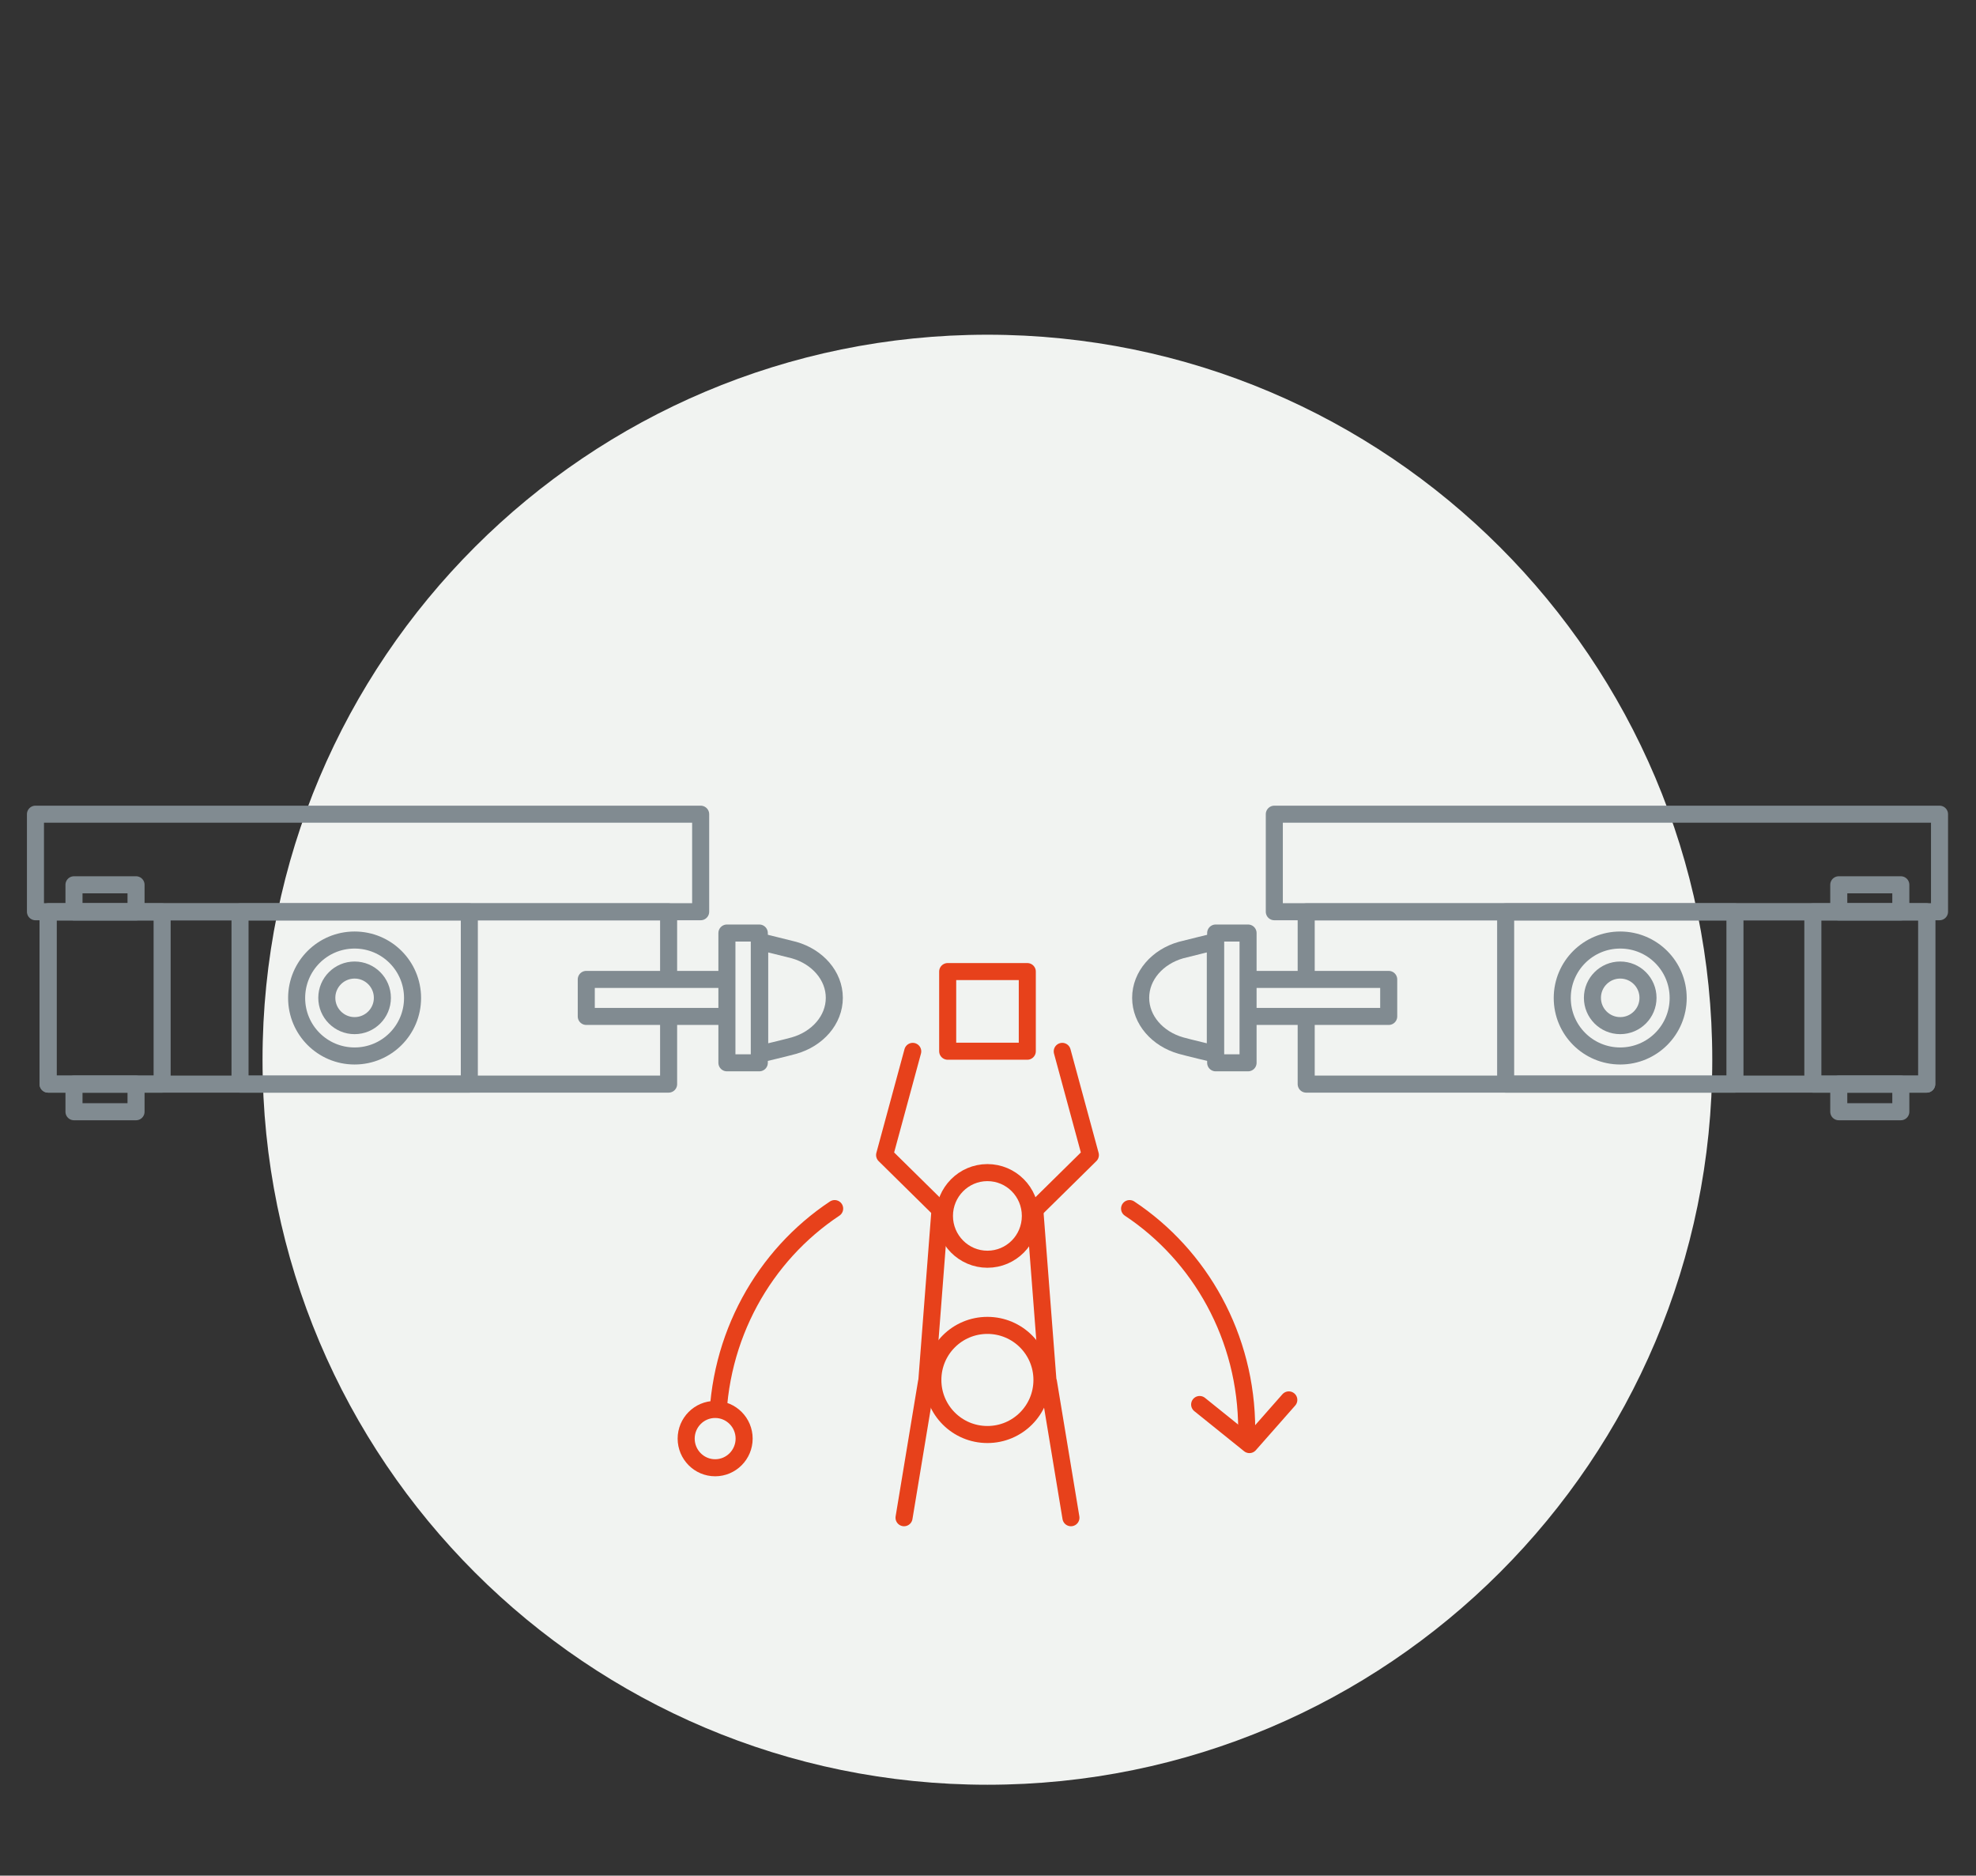 <?xml version="1.0" encoding="UTF-8"?>
<svg xmlns="http://www.w3.org/2000/svg" id="Ebene_22" data-name="Ebene 22" viewBox="0 0 115.91 110">
  <rect x="0" y="0" width="115.91" height="110" fill="#333333" stroke="none"/>
  <defs>
    <style>
      .cls-1, .cls-2 {
        stroke-linecap: round;
        stroke-linejoin: round;
      }

      .cls-1, .cls-2, .cls-3, .cls-4, .cls-5 {
        fill: none;
      }

      .cls-1, .cls-4, .cls-5 {
        stroke: #818b91;
      }

      .cls-2, .cls-3 {
        stroke: #e7411b;
      }

      .cls-6 {
        fill: #f1f3f1;
      }

      .cls-4 {
        stroke-miterlimit: 10;
      }
    </style>
  </defs>
  <path class="cls-6" d="M57.92,104.67c23.48,0,42.52-19.04,42.52-42.52s-19.04-42.52-42.52-42.52S15.4,38.66,15.4,62.15s19.04,42.52,42.52,42.52"></path>
  <path class="cls-2" d="M73.13,83.84c0-5.44-2.74-10.22-6.87-12.96"></path>
  <path class="cls-2" d="M42.09,83.84c0-5.44,2.74-10.22,6.87-12.96"></path>
  <path class="cls-6" d="M41.95,86.24c1.02,0,1.85-.83,1.85-1.86s-.83-1.86-1.85-1.86-1.85.83-1.85,1.86.83,1.86,1.85,1.86"></path>
  <path class="cls-3" d="M41.95,86.08c.94,0,1.7-.77,1.7-1.71s-.76-1.71-1.7-1.71-1.7.77-1.7,1.71.76,1.71,1.7,1.71Z"></path>
  <polyline class="cls-2" points="70.37 82.37 73.29 84.72 75.6 82.1"></polyline>
  <path class="cls-6" d="M57.92,84.13c1.77,0,3.2-1.43,3.2-3.2s-1.43-3.2-3.2-3.2-3.2,1.43-3.2,3.2,1.43,3.2,3.2,3.2"></path>
  <path class="cls-3" d="M57.92,84.13c1.77,0,3.2-1.43,3.2-3.2s-1.43-3.2-3.2-3.2-3.2,1.43-3.2,3.2,1.43,3.2,3.2,3.2Z"></path>
  <path class="cls-6" d="M57.92,73.85c1.39,0,2.52-1.13,2.52-2.54s-1.13-2.54-2.52-2.54-2.52,1.14-2.52,2.54,1.13,2.54,2.52,2.54"></path>
  <path class="cls-3" d="M57.92,73.85c1.39,0,2.52-1.13,2.52-2.54s-1.13-2.54-2.52-2.54-2.52,1.14-2.52,2.54,1.13,2.54,2.52,2.54Z"></path>
  <polyline class="cls-2" points="60.53 71.12 63.96 67.74 62.31 61.66"></polyline>
  <path class="cls-2" d="M61.47,80.94l-.78-10.12M62.82,89.01l-1.32-7.97"></path>
  <polyline class="cls-2" points="55.32 71.12 51.89 67.74 53.54 61.66"></polyline>
  <path class="cls-2" d="M54.37,80.94l.78-10.12M53.03,89.01l1.32-7.97"></path>
  <rect class="cls-2" x="55.59" y="56.98" width="4.67" height="4.67"></rect>
  <rect class="cls-1" x="2.82" y="53.48" width="36.4" height="10.1"></rect>
  <rect class="cls-1" x="2.08" y="47.75" width="39.02" height="5.72"></rect>
  <rect class="cls-1" x="14.08" y="53.48" width="13.45" height="10.1"></rect>
  <rect class="cls-1" x="2.82" y="53.48" width="6.69" height="10.1"></rect>
  <rect class="cls-1" x="4.34" y="63.58" width="3.64" height="1.62"></rect>
  <rect class="cls-1" x="4.34" y="51.89" width="3.64" height="1.59"></rect>
  <path class="cls-5" d="M20.8,61.93c-1.88,0-3.4-1.52-3.4-3.4s1.52-3.4,3.4-3.4,3.4,1.52,3.4,3.4-1.52,3.4-3.4,3.4Z"></path>
  <path class="cls-1" d="M20.8,60.15c-.9,0-1.63-.73-1.63-1.63s.73-1.63,1.63-1.63,1.63.73,1.63,1.63-.73,1.63-1.63,1.63Z"></path>
  <rect class="cls-6" x="34.39" y="57.44" width="12.82" height="2.17"></rect>
  <rect class="cls-1" x="34.39" y="57.44" width="12.82" height="2.17"></rect>
  <path class="cls-6" d="M44.56,55.22s1.68.41,2.02.5c1.37.39,2.36,1.5,2.36,2.8s-.99,2.41-2.36,2.8c-.34.1-2.02.5-2.02.5v-6.62Z"></path>
  <path class="cls-4" d="M44.56,55.22s1.68.41,2.02.5c1.37.39,2.36,1.5,2.36,2.8s-.99,2.41-2.36,2.8c-.34.1-2.02.5-2.02.5v-6.62Z"></path>
  <rect class="cls-6" x="42.64" y="54.72" width="1.9" height="7.61"></rect>
  <rect class="cls-1" x="42.64" y="54.72" width="1.9" height="7.61"></rect>
  <rect class="cls-1" x="76.62" y="53.48" width="36.4" height="10.1"></rect>
  <rect class="cls-1" x="74.75" y="47.75" width="39.02" height="5.72"></rect>
  <rect class="cls-1" x="88.32" y="53.48" width="13.45" height="10.1"></rect>
  <rect class="cls-1" x="106.34" y="53.48" width="6.68" height="10.1"></rect>
  <rect class="cls-1" x="107.86" y="63.58" width="3.64" height="1.62"></rect>
  <rect class="cls-1" x="107.86" y="51.89" width="3.64" height="1.59"></rect>
  <path class="cls-5" d="M95.04,61.93c1.88,0,3.4-1.52,3.4-3.4s-1.52-3.4-3.4-3.4-3.4,1.52-3.4,3.4,1.52,3.4,3.4,3.4Z"></path>
  <path class="cls-1" d="M95.04,60.15c.9,0,1.63-.73,1.63-1.63s-.73-1.63-1.63-1.63-1.63.73-1.63,1.63.73,1.63,1.63,1.63Z"></path>
  <rect class="cls-6" x="68.64" y="57.44" width="12.82" height="2.17"></rect>
  <rect class="cls-1" x="68.64" y="57.44" width="12.82" height="2.17"></rect>
  <path class="cls-6" d="M71.29,55.22s-1.68.41-2.02.5c-1.37.39-2.36,1.5-2.36,2.8s.99,2.41,2.36,2.8c.34.1,2.02.5,2.02.5v-6.62Z"></path>
  <path class="cls-4" d="M71.29,55.22s-1.68.41-2.02.5c-1.37.39-2.36,1.5-2.36,2.8s.99,2.41,2.36,2.8c.34.1,2.02.5,2.02.5v-6.62Z"></path>
  <rect class="cls-6" x="71.31" y="54.72" width="1.9" height="7.61"></rect>
  <rect class="cls-1" x="71.31" y="54.72" width="1.9" height="7.61"></rect>
</svg>
